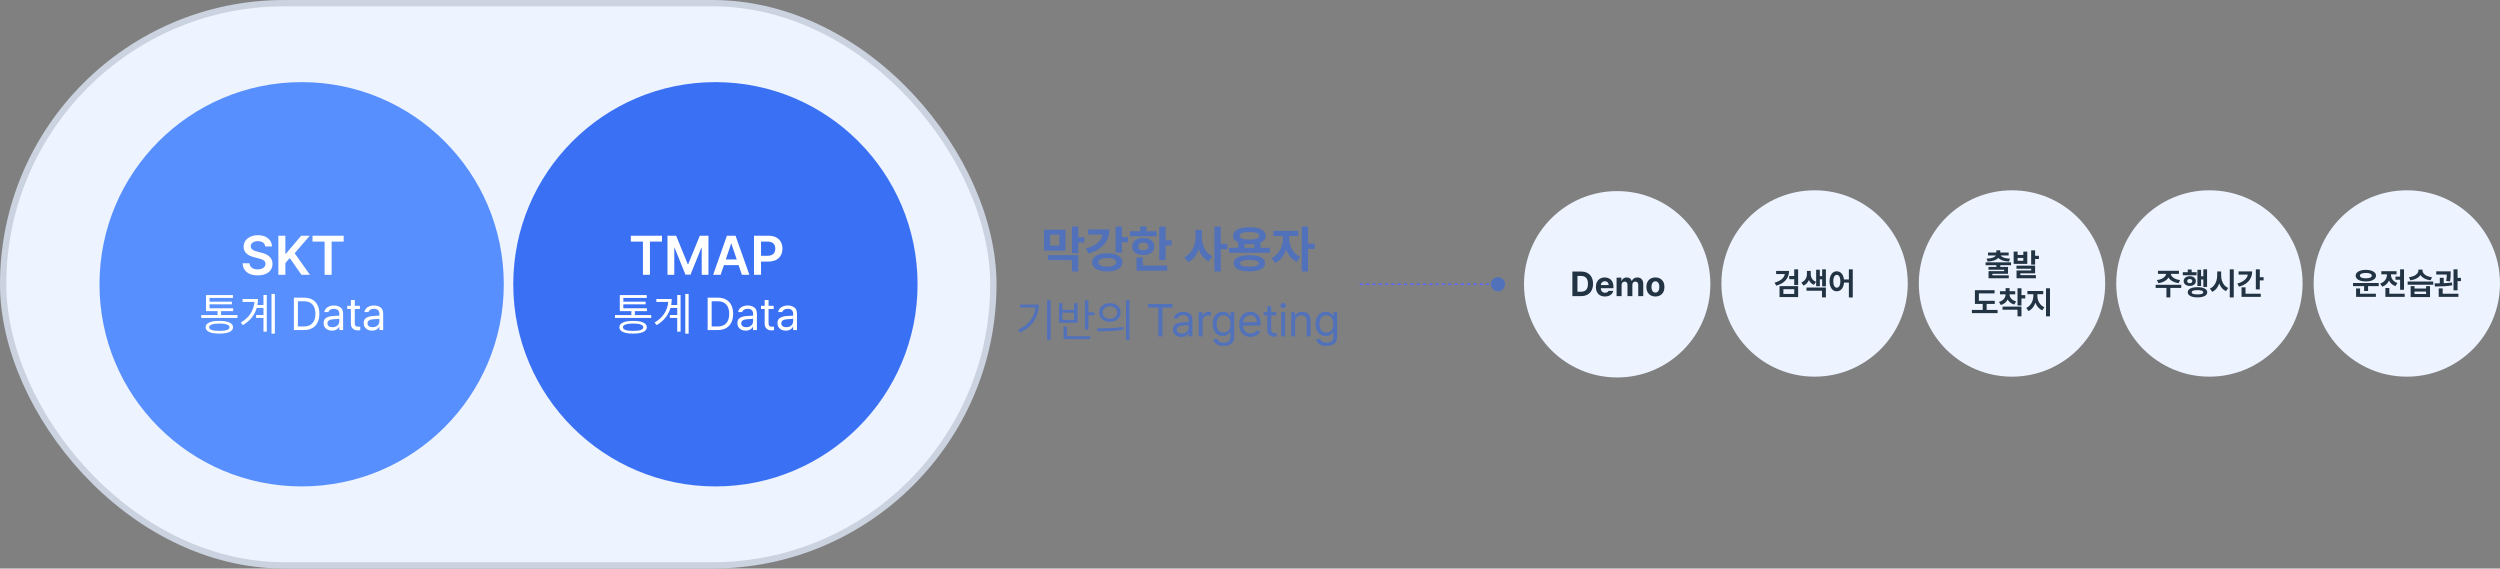 <?xml version="1.0" encoding="UTF-8"?>
<svg xmlns="http://www.w3.org/2000/svg" width="1583" height="360" viewBox="0 0 1583 360" fill="none">
  <rect x="0" y="0" width="1583" height="360" fill="#808080" stroke="none"/>
  <rect x="2" y="2" width="627" height="356" rx="178" fill="#EDF3FF"></rect>
  <rect x="2" y="2" width="627" height="356" rx="178" stroke="#CBD3E0" stroke-width="4"></rect>
  <circle cx="191" cy="180" r="128" fill="#578FFE"></circle>
  <path d="M167.949 156.056C167.744 153.937 165.932 152.706 163.266 152.706C160.463 152.706 158.754 154.073 158.754 155.919C158.754 158.004 160.942 158.858 162.993 159.337L165.317 159.952C169.008 160.807 172.563 162.755 172.563 167.062C172.563 171.402 169.145 174.376 163.198 174.376C157.421 174.376 153.798 171.607 153.593 166.72H157.968C158.173 169.317 160.361 170.582 163.164 170.582C166.103 170.582 168.12 169.146 168.12 167.027C168.12 165.079 166.308 164.259 163.642 163.575L160.839 162.857C156.772 161.798 154.243 159.747 154.243 156.192C154.243 151.817 158.139 148.912 163.334 148.912C168.598 148.912 172.153 151.886 172.221 156.056H167.949ZM176.254 174V149.254H180.698V160.636H181.04L190.712 149.254H196.147L186.577 160.362L196.25 174H190.883L183.466 163.37L180.698 166.617V174H176.254ZM197.89 152.979V149.254H217.612V152.979H209.99V174H205.546V152.979H197.89ZM150.369 201.297H127.401V199.484H137.766V196.992H130.459V186.854H147.508V188.666H132.697V191.017H146.829V192.716H132.697V195.208H147.65V196.992H139.975V199.484H150.369V201.297ZM138.899 203.194C141.665 203.175 143.798 203.515 145.299 204.214C146.8 204.903 147.556 205.904 147.565 207.216C147.556 208.528 146.8 209.524 145.299 210.204C143.808 210.893 141.674 211.237 138.899 211.237C136.095 211.237 133.943 210.893 132.442 210.204C130.95 209.524 130.205 208.528 130.205 207.216C130.205 205.904 130.955 204.903 132.456 204.214C133.957 203.515 136.105 203.175 138.899 203.194ZM138.899 204.865C136.822 204.865 135.222 205.068 134.099 205.474C132.975 205.88 132.423 206.461 132.442 207.216C132.432 207.98 132.98 208.561 134.084 208.958C135.198 209.345 136.803 209.529 138.899 209.51C140.966 209.529 142.552 209.345 143.657 208.958C144.771 208.561 145.328 207.98 145.328 207.216C145.328 206.461 144.766 205.88 143.643 205.474C142.529 205.068 140.947 204.865 138.899 204.865ZM174.044 211.294H171.92V186.117H174.044V211.294ZM168.947 210.02H166.823V201.297H162.15V199.456H166.823V194.981H162.561C161.938 197.181 160.904 199.196 159.459 201.028C158.015 202.859 156.137 204.469 153.824 205.856L152.464 204.242C155.155 202.656 157.213 200.759 158.638 198.55C160.073 196.331 160.904 193.877 161.13 191.187H153.597V189.346H163.339C163.339 190.639 163.226 191.904 163 193.141H166.823V186.797H168.947V210.02ZM186.081 209V188.496H192.708C194.681 188.496 196.38 188.907 197.805 189.728C199.24 190.54 200.335 191.715 201.09 193.254C201.846 194.783 202.223 196.605 202.223 198.72C202.223 200.853 201.841 202.689 201.076 204.228C200.312 205.767 199.198 206.947 197.734 207.768C196.271 208.589 194.511 209 192.453 209H186.081ZM192.283 206.734C194.756 206.734 196.616 206.036 197.862 204.639C199.108 203.242 199.731 201.269 199.731 198.72C199.731 196.199 199.122 194.245 197.904 192.857C196.687 191.46 194.898 190.762 192.538 190.762H188.629V206.734H192.283ZM204.914 204.639C204.914 203.043 205.456 201.92 206.542 201.269C207.637 200.617 209.02 200.23 210.691 200.107C211.333 200.06 212.05 200.018 212.843 199.98C213.646 199.933 214.316 199.9 214.854 199.881V198.635C214.854 197.644 214.557 196.884 213.962 196.355C213.377 195.817 212.513 195.548 211.371 195.548C210.436 195.548 209.671 195.741 209.077 196.128C208.482 196.506 208.095 197.002 207.916 197.615H205.367C205.471 196.794 205.792 196.067 206.33 195.435C206.868 194.802 207.58 194.311 208.468 193.962C209.365 193.603 210.37 193.424 211.484 193.424C212.957 193.424 214.288 193.801 215.477 194.557C216.667 195.302 217.261 196.737 217.261 198.861V209H214.854V206.904H214.741C214.552 207.301 214.259 207.688 213.863 208.065C213.476 208.434 212.966 208.745 212.333 209C211.71 209.245 210.984 209.368 210.153 209.368C209.171 209.368 208.284 209.179 207.491 208.802C206.698 208.424 206.07 207.881 205.607 207.173C205.145 206.456 204.914 205.611 204.914 204.639ZM207.349 204.752C207.349 205.535 207.642 206.14 208.227 206.564C208.822 206.98 209.605 207.188 210.578 207.188C211.456 207.188 212.215 207.013 212.857 206.664C213.509 206.314 214.004 205.852 214.344 205.276C214.684 204.7 214.854 204.082 214.854 203.421V201.877L210.974 202.146C209.822 202.222 208.93 202.472 208.298 202.897C207.665 203.322 207.349 203.94 207.349 204.752ZM227.881 195.661H224.653V204.582C224.653 205.488 224.832 206.097 225.191 206.409C225.55 206.72 226.041 206.876 226.664 206.876C227.136 206.876 227.617 206.857 228.108 206.819V209.085C227.617 209.16 227.051 209.198 226.409 209.198C225.691 209.198 225.012 209.052 224.37 208.759C223.728 208.457 223.204 208.004 222.798 207.4C222.392 206.796 222.189 206.064 222.189 205.205V195.661H219.867V193.622H222.189V189.94H224.653V193.622H227.881V195.661ZM230.289 204.639C230.289 203.043 230.831 201.92 231.917 201.269C233.012 200.617 234.395 200.23 236.066 200.107C236.708 200.06 237.425 200.018 238.218 199.98C239.021 199.933 239.691 199.9 240.229 199.881V198.635C240.229 197.644 239.932 196.884 239.337 196.355C238.752 195.817 237.888 195.548 236.746 195.548C235.811 195.548 235.046 195.741 234.452 196.128C233.857 196.506 233.47 197.002 233.291 197.615H230.742C230.846 196.794 231.167 196.067 231.705 195.435C232.243 194.802 232.955 194.311 233.843 193.962C234.74 193.603 235.745 193.424 236.859 193.424C238.332 193.424 239.663 193.801 240.852 194.557C242.042 195.302 242.636 196.737 242.636 198.861V209H240.229V206.904H240.116C239.927 207.301 239.634 207.688 239.238 208.065C238.851 208.434 238.341 208.745 237.708 209C237.085 209.245 236.359 209.368 235.528 209.368C234.546 209.368 233.659 209.179 232.866 208.802C232.073 208.424 231.445 207.881 230.982 207.173C230.52 206.456 230.289 205.611 230.289 204.639ZM232.724 204.752C232.724 205.535 233.017 206.14 233.602 206.564C234.197 206.98 234.98 207.188 235.953 207.188C236.831 207.188 237.59 207.013 238.232 206.664C238.884 206.314 239.379 205.852 239.719 205.276C240.059 204.7 240.229 204.082 240.229 203.421V201.877L236.349 202.146C235.197 202.222 234.305 202.472 233.673 202.897C233.04 203.322 232.724 203.94 232.724 204.752Z" fill="white"></path>
  <circle cx="453" cy="180" r="128" fill="#3A70F4"></circle>
  <path d="M399.443 152.979V149.254H419.165V152.979H411.543V174H407.1V152.979H399.443ZM422.651 149.254H428.12L435.469 167.232H435.776L443.125 149.254H448.594V174H444.321V156.979H444.082L437.212 173.932H434.033L427.163 156.91H426.958V174H422.651V149.254ZM456.318 174H451.567L460.283 149.254H465.752L474.502 174H469.751L467.7 167.882H458.369L456.318 174ZM459.565 164.293H466.504L463.12 154.312H462.915L459.565 164.293ZM477.441 174V149.254H486.738C492.412 149.254 495.454 152.706 495.454 157.457C495.454 162.208 492.378 165.626 486.67 165.626H481.885V174H477.441ZM481.885 161.969H486.055C489.404 161.969 490.908 160.089 490.908 157.457C490.908 154.791 489.404 152.979 486.055 152.979H481.885V161.969ZM412.369 201.297H389.401V199.484H399.766V196.992H392.459V186.854H409.508V188.666H394.697V191.017H408.829V192.716H394.697V195.208H409.65V196.992H401.975V199.484H412.369V201.297ZM400.899 203.194C403.665 203.175 405.798 203.515 407.299 204.214C408.8 204.903 409.556 205.904 409.565 207.216C409.556 208.528 408.8 209.524 407.299 210.204C405.808 210.893 403.674 211.237 400.899 211.237C398.095 211.237 395.943 210.893 394.442 210.204C392.95 209.524 392.205 208.528 392.205 207.216C392.205 205.904 392.955 204.903 394.456 204.214C395.957 203.515 398.105 203.175 400.899 203.194ZM400.899 204.865C398.822 204.865 397.222 205.068 396.099 205.474C394.975 205.88 394.423 206.461 394.442 207.216C394.432 207.98 394.98 208.561 396.084 208.958C397.198 209.345 398.803 209.529 400.899 209.51C402.966 209.529 404.552 209.345 405.657 208.958C406.771 208.561 407.328 207.98 407.328 207.216C407.328 206.461 406.766 205.88 405.643 205.474C404.529 205.068 402.947 204.865 400.899 204.865ZM436.044 211.294H433.92V186.117H436.044V211.294ZM430.947 210.02H428.823V201.297H424.15V199.456H428.823V194.981H424.561C423.938 197.181 422.904 199.196 421.459 201.028C420.015 202.859 418.137 204.469 415.824 205.856L414.464 204.242C417.155 202.656 419.213 200.759 420.638 198.55C422.073 196.331 422.904 193.877 423.13 191.187H415.597V189.346H425.339C425.339 190.639 425.226 191.904 425 193.141H428.823V186.797H430.947V210.02ZM448.081 209V188.496H454.708C456.681 188.496 458.38 188.907 459.805 189.728C461.24 190.54 462.335 191.715 463.09 193.254C463.846 194.783 464.223 196.605 464.223 198.72C464.223 200.853 463.841 202.689 463.076 204.228C462.312 205.767 461.198 206.947 459.734 207.768C458.271 208.589 456.511 209 454.453 209H448.081ZM454.283 206.734C456.756 206.734 458.616 206.036 459.862 204.639C461.108 203.242 461.731 201.269 461.731 198.72C461.731 196.199 461.122 194.245 459.904 192.857C458.687 191.46 456.898 190.762 454.538 190.762H450.629V206.734H454.283ZM466.914 204.639C466.914 203.043 467.456 201.92 468.542 201.269C469.637 200.617 471.02 200.23 472.691 200.107C473.333 200.06 474.05 200.018 474.843 199.98C475.646 199.933 476.316 199.9 476.854 199.881V198.635C476.854 197.644 476.557 196.884 475.962 196.355C475.377 195.817 474.513 195.548 473.371 195.548C472.436 195.548 471.671 195.741 471.077 196.128C470.482 196.506 470.095 197.002 469.916 197.615H467.367C467.471 196.794 467.792 196.067 468.33 195.435C468.868 194.802 469.58 194.311 470.468 193.962C471.365 193.603 472.37 193.424 473.484 193.424C474.957 193.424 476.288 193.801 477.477 194.557C478.667 195.302 479.261 196.737 479.261 198.861V209H476.854V206.904H476.741C476.552 207.301 476.259 207.688 475.863 208.065C475.476 208.434 474.966 208.745 474.333 209C473.71 209.245 472.984 209.368 472.153 209.368C471.171 209.368 470.284 209.179 469.491 208.802C468.698 208.424 468.07 207.881 467.607 207.173C467.145 206.456 466.914 205.611 466.914 204.639ZM469.349 204.752C469.349 205.535 469.642 206.14 470.227 206.564C470.822 206.98 471.605 207.188 472.578 207.188C473.456 207.188 474.215 207.013 474.857 206.664C475.509 206.314 476.004 205.852 476.344 205.276C476.684 204.7 476.854 204.082 476.854 203.421V201.877L472.974 202.146C471.822 202.222 470.93 202.472 470.298 202.897C469.665 203.322 469.349 203.94 469.349 204.752ZM489.881 195.661H486.653V204.582C486.653 205.488 486.832 206.097 487.191 206.409C487.55 206.72 488.041 206.876 488.664 206.876C489.136 206.876 489.617 206.857 490.108 206.819V209.085C489.617 209.16 489.051 209.198 488.409 209.198C487.691 209.198 487.012 209.052 486.37 208.759C485.728 208.457 485.204 208.004 484.798 207.4C484.392 206.796 484.189 206.064 484.189 205.205V195.661H481.867V193.622H484.189V189.94H486.653V193.622H489.881V195.661ZM492.289 204.639C492.289 203.043 492.831 201.92 493.917 201.269C495.012 200.617 496.395 200.23 498.066 200.107C498.708 200.06 499.425 200.018 500.218 199.98C501.021 199.933 501.691 199.9 502.229 199.881V198.635C502.229 197.644 501.932 196.884 501.337 196.355C500.752 195.817 499.888 195.548 498.746 195.548C497.811 195.548 497.046 195.741 496.452 196.128C495.857 196.506 495.47 197.002 495.291 197.615H492.742C492.846 196.794 493.167 196.067 493.705 195.435C494.243 194.802 494.955 194.311 495.843 193.962C496.74 193.603 497.745 193.424 498.859 193.424C500.332 193.424 501.663 193.801 502.852 194.557C504.042 195.302 504.636 196.737 504.636 198.861V209H502.229V206.904H502.116C501.927 207.301 501.634 207.688 501.238 208.065C500.851 208.434 500.341 208.745 499.708 209C499.085 209.245 498.359 209.368 497.528 209.368C496.546 209.368 495.659 209.179 494.866 208.802C494.073 208.424 493.445 207.881 492.982 207.173C492.52 206.456 492.289 205.611 492.289 204.639ZM494.724 204.752C494.724 205.535 495.017 206.14 495.602 206.564C496.197 206.98 496.98 207.188 497.953 207.188C498.831 207.188 499.59 207.013 500.232 206.664C500.884 206.314 501.379 205.852 501.719 205.276C502.059 204.7 502.229 204.082 502.229 203.421V201.877L498.349 202.146C497.197 202.222 496.305 202.472 495.673 202.897C495.04 203.322 494.724 203.94 494.724 204.752Z" fill="white"></path>
  <path d="M674.688 158.688H661.031V145.469H674.688V158.688ZM664.969 155.562H670.75V148.594H664.969V155.562ZM682.75 150.25H686.594V153.5H682.75V160.312H678.75V143.438H682.75V150.25ZM682.75 171.906H678.75V164.719H663.594V161.562H682.75V171.906ZM710.406 150.125H714.25V153.375H710.406V159.938H706.406V143.438H710.406V150.125ZM702.469 145.312C702.479 147.823 701.969 150.083 700.938 152.094C699.917 154.104 698.417 155.823 696.438 157.25C694.469 158.677 692.073 159.781 689.25 160.562L687.656 157.344C690.75 156.521 693.188 155.344 694.969 153.812C696.76 152.271 697.812 150.5 698.125 148.5H689V145.312H702.469ZM701.125 160.281C703.042 160.281 704.724 160.521 706.172 161C707.62 161.469 708.74 162.141 709.531 163.016C710.323 163.891 710.719 164.917 710.719 166.094C710.719 167.281 710.323 168.312 709.531 169.188C708.74 170.062 707.62 170.734 706.172 171.203C704.724 171.672 703.042 171.906 701.125 171.906C699.208 171.906 697.521 171.672 696.062 171.203C694.604 170.734 693.474 170.057 692.672 169.172C691.88 168.297 691.49 167.271 691.5 166.094C691.49 164.917 691.88 163.891 692.672 163.016C693.474 162.141 694.604 161.469 696.062 161C697.521 160.521 699.208 160.281 701.125 160.281ZM701.125 163.375C699.312 163.375 697.906 163.615 696.906 164.094C695.917 164.562 695.427 165.229 695.438 166.094C695.427 166.948 695.922 167.615 696.922 168.094C697.922 168.573 699.323 168.802 701.125 168.781C702.896 168.802 704.281 168.573 705.281 168.094C706.281 167.615 706.781 166.948 706.781 166.094C706.781 165.229 706.281 164.562 705.281 164.094C704.292 163.615 702.906 163.375 701.125 163.375ZM738.062 152.188H741.906V155.438H738.062V164.688H734.062V143.469H738.062V152.188ZM732.375 149.594H715.5V146.438H721.969V143.406H725.938V146.438H732.375V149.594ZM723.938 150.594C725.302 150.594 726.51 150.823 727.562 151.281C728.625 151.74 729.453 152.385 730.047 153.219C730.641 154.052 730.938 155.01 730.938 156.094C730.938 157.177 730.641 158.13 730.047 158.953C729.464 159.766 728.641 160.401 727.578 160.859C726.516 161.307 725.302 161.531 723.938 161.531C722.562 161.531 721.339 161.307 720.266 160.859C719.203 160.401 718.37 159.766 717.766 158.953C717.172 158.13 716.875 157.177 716.875 156.094C716.875 155.01 717.172 154.052 717.766 153.219C718.37 152.385 719.203 151.74 720.266 151.281C721.339 150.823 722.562 150.594 723.938 150.594ZM723.938 153.625C722.969 153.646 722.198 153.87 721.625 154.297C721.052 154.724 720.771 155.323 720.781 156.094C720.771 156.865 721.047 157.458 721.609 157.875C722.182 158.292 722.958 158.5 723.938 158.5C724.917 158.5 725.698 158.292 726.281 157.875C726.865 157.448 727.156 156.854 727.156 156.094C727.156 155.323 726.865 154.724 726.281 154.297C725.698 153.87 724.917 153.646 723.938 153.625ZM739.094 171.375H719.625V163.062H723.594V168.188H739.094V171.375ZM761 149.875C760.99 151.615 761.234 153.302 761.734 154.938C762.234 156.562 762.99 158.021 764 159.312C765.01 160.604 766.25 161.604 767.719 162.312L765.312 165.5C763.833 164.771 762.568 163.745 761.516 162.422C760.474 161.099 759.646 159.547 759.031 157.766C758.396 159.661 757.516 161.323 756.391 162.75C755.276 164.167 753.938 165.26 752.375 166.031L749.906 162.812C751.458 162.104 752.766 161.078 753.828 159.734C754.891 158.38 755.682 156.854 756.203 155.156C756.734 153.448 757 151.688 757 149.875V145.625H761V149.875ZM772.969 154.406H777.156V157.781H772.969V171.875H768.969V143.438H772.969V154.406ZM804.125 160.094H778.188V156.906H784.031V153.5C782.979 153.031 782.172 152.448 781.609 151.75C781.057 151.052 780.781 150.25 780.781 149.344C780.781 148.208 781.203 147.229 782.047 146.406C782.891 145.573 784.094 144.938 785.656 144.5C787.219 144.062 789.052 143.844 791.156 143.844C793.24 143.844 795.057 144.062 796.609 144.5C798.161 144.938 799.359 145.573 800.203 146.406C801.057 147.229 801.49 148.208 801.5 149.344C801.49 150.25 801.198 151.062 800.625 151.781C800.052 152.49 799.229 153.073 798.156 153.531V156.906H804.125V160.094ZM791.125 161.594C793.177 161.594 794.943 161.792 796.422 162.188C797.901 162.583 799.036 163.161 799.828 163.922C800.62 164.682 801.021 165.604 801.031 166.688C801.021 167.792 800.62 168.729 799.828 169.5C799.036 170.271 797.901 170.854 796.422 171.25C794.943 171.646 793.177 171.844 791.125 171.844C789.042 171.844 787.255 171.646 785.766 171.25C784.276 170.854 783.135 170.271 782.344 169.5C781.552 168.729 781.156 167.792 781.156 166.688C781.156 165.604 781.552 164.682 782.344 163.922C783.135 163.161 784.276 162.583 785.766 162.188C787.255 161.792 789.042 161.594 791.125 161.594ZM791.125 164.594C787.156 164.594 785.188 165.292 785.219 166.688C785.188 168.146 787.156 168.875 791.125 168.875C795.031 168.875 797 168.146 797.031 166.688C797 165.292 795.031 164.594 791.125 164.594ZM791.156 146.906C789.135 146.906 787.589 147.115 786.516 147.531C785.453 147.948 784.927 148.552 784.938 149.344C784.927 150.115 785.453 150.698 786.516 151.094C787.578 151.49 789.125 151.688 791.156 151.688C793.167 151.688 794.703 151.49 795.766 151.094C796.839 150.698 797.375 150.115 797.375 149.344C797.375 148.552 796.839 147.948 795.766 147.531C794.693 147.115 793.156 146.906 791.156 146.906ZM794.188 156.906V154.531C793.292 154.635 792.281 154.688 791.156 154.688C789.969 154.688 788.938 154.63 788.062 154.516V156.906H794.188ZM816.344 151.188C816.333 152.677 816.589 154.172 817.109 155.672C817.641 157.172 818.432 158.547 819.484 159.797C820.536 161.036 821.812 162 823.312 162.688L821.094 165.812C819.552 165.104 818.214 164.078 817.078 162.734C815.943 161.38 815.047 159.818 814.391 158.047C813.734 159.995 812.818 161.708 811.641 163.188C810.474 164.667 809.094 165.781 807.5 166.531L805.188 163.375C806.708 162.667 808.005 161.661 809.078 160.359C810.151 159.047 810.958 157.594 811.5 156C812.052 154.406 812.333 152.802 812.344 151.188V149.438H806.312V146.188H822.062V149.438H816.344V151.188ZM828.281 154.281H832.469V157.625H828.281V171.875H824.281V143.438H828.281V154.281Z" fill="#5171BA"></path>
  <path d="M665.245 215.294H663.007V190.117H665.245V215.294ZM657.796 192.864C657.778 196.669 656.815 200.086 654.908 203.116C653.001 206.137 650.018 208.62 645.958 210.564L644.741 208.752C648.101 207.157 650.674 205.174 652.458 202.805C654.252 200.435 655.276 197.726 655.531 194.677H645.902V192.864H657.796ZM689.175 197.764H692.97V199.633H689.175V208.639H686.966V190.146H689.175V197.764ZM690.336 214.756H673.429V206.826H675.61V212.887H690.336V214.756ZM672.75 196.206H680.084V191.958H682.293V204.391H670.569V191.958H672.75V196.206ZM680.084 202.578V197.962H672.75V202.578H680.084ZM702.797 191.958C704.11 191.958 705.275 192.208 706.295 192.708C707.324 193.209 708.126 193.907 708.702 194.804C709.278 195.701 709.566 196.725 709.566 197.877C709.566 199.029 709.278 200.053 708.702 200.95C708.126 201.847 707.324 202.545 706.295 203.045C705.275 203.546 704.11 203.796 702.797 203.796C701.485 203.796 700.31 203.546 699.271 203.045C698.243 202.545 697.435 201.847 696.85 200.95C696.274 200.053 695.991 199.029 696 197.877C695.991 196.725 696.274 195.701 696.85 194.804C697.435 193.907 698.243 193.209 699.271 192.708C700.31 192.208 701.485 191.958 702.797 191.958ZM702.797 193.912C701.91 193.912 701.112 194.082 700.404 194.422C699.706 194.752 699.158 195.22 698.762 195.824C698.365 196.418 698.172 197.103 698.181 197.877C698.172 198.651 698.365 199.34 698.762 199.944C699.158 200.539 699.706 201.006 700.404 201.346C701.112 201.677 701.91 201.842 702.797 201.842C703.675 201.842 704.464 201.677 705.162 201.346C705.861 201.006 706.403 200.539 706.791 199.944C707.187 199.34 707.385 198.651 707.385 197.877C707.385 197.103 707.187 196.418 706.791 195.824C706.403 195.22 705.861 194.752 705.162 194.422C704.464 194.082 703.675 193.912 702.797 193.912ZM715.202 215.351H712.993V190.117H715.202V215.351ZM694.698 207.902C697.964 207.902 700.933 207.85 703.604 207.747C706.285 207.643 708.858 207.411 711.322 207.053L711.492 208.695C708.962 209.167 706.38 209.469 703.746 209.602C701.122 209.734 698.209 209.8 695.009 209.8L694.698 207.902ZM727.011 192.496H742.474V194.762H736.045V213H733.468V194.762H727.011V192.496ZM742.729 208.639C742.729 207.043 743.272 205.92 744.357 205.269C745.452 204.617 746.835 204.23 748.506 204.107C749.148 204.06 749.866 204.018 750.659 203.98C751.461 203.933 752.131 203.9 752.669 203.881V202.635C752.669 201.644 752.372 200.884 751.777 200.355C751.192 199.817 750.328 199.548 749.186 199.548C748.251 199.548 747.487 199.741 746.892 200.128C746.297 200.506 745.91 201.002 745.731 201.615H743.182C743.286 200.794 743.607 200.067 744.145 199.435C744.683 198.802 745.396 198.311 746.283 197.962C747.18 197.603 748.185 197.424 749.299 197.424C750.772 197.424 752.103 197.801 753.292 198.557C754.482 199.302 755.077 200.737 755.077 202.861V213H752.669V210.904H752.556C752.367 211.301 752.075 211.688 751.678 212.065C751.291 212.434 750.781 212.745 750.149 213C749.526 213.245 748.799 213.368 747.968 213.368C746.986 213.368 746.099 213.179 745.306 212.802C744.513 212.424 743.885 211.881 743.423 211.173C742.96 210.456 742.729 209.611 742.729 208.639ZM745.165 208.752C745.165 209.535 745.457 210.14 746.042 210.564C746.637 210.98 747.421 211.188 748.393 211.188C749.271 211.188 750.031 211.013 750.673 210.664C751.324 210.314 751.82 209.852 752.16 209.276C752.5 208.7 752.669 208.082 752.669 207.421V205.877L748.79 206.146C747.638 206.222 746.746 206.472 746.113 206.897C745.481 207.322 745.165 207.94 745.165 208.752ZM758.985 197.622H761.335V199.973H761.505C761.789 199.189 762.294 198.561 763.021 198.089C763.747 197.608 764.564 197.367 765.47 197.367C765.942 197.367 766.367 197.386 766.745 197.424V199.888C766.641 199.85 766.438 199.812 766.136 199.774C765.843 199.737 765.555 199.718 765.272 199.718C764.545 199.718 763.889 199.874 763.304 200.185C762.718 200.497 762.256 200.926 761.916 201.474C761.586 202.021 761.42 202.635 761.42 203.314V213H758.985V197.622ZM774.844 219.089C773.608 219.089 772.513 218.914 771.559 218.565C770.615 218.216 769.865 217.706 769.308 217.036C768.751 216.365 768.425 215.558 768.331 214.614H770.879C771.049 215.388 771.474 215.974 772.154 216.37C772.843 216.767 773.74 216.965 774.844 216.965C776.204 216.965 777.251 216.663 777.988 216.059C778.724 215.454 779.092 214.529 779.092 213.283V210.168H778.894C778.62 210.631 778.332 211.036 778.03 211.386C777.728 211.735 777.275 212.056 776.671 212.349C776.076 212.632 775.326 212.773 774.419 212.773C773.164 212.773 772.041 212.467 771.049 211.853C770.058 211.239 769.279 210.357 768.713 209.205C768.156 208.044 767.877 206.675 767.877 205.099C767.877 203.55 768.156 202.196 768.713 201.035C769.27 199.874 770.044 198.981 771.035 198.358C772.026 197.735 773.164 197.424 774.448 197.424C775.345 197.424 776.09 197.57 776.685 197.863C777.289 198.155 777.719 198.458 777.974 198.769C778.238 199.071 778.564 199.501 778.951 200.058H779.149V197.622H781.528V213.425C781.528 214.699 781.235 215.757 780.65 216.597C780.074 217.446 779.286 218.074 778.285 218.48C777.285 218.886 776.138 219.089 774.844 219.089ZM774.759 210.593C776.156 210.593 777.237 210.121 778.002 209.177C778.767 208.223 779.149 206.892 779.149 205.184C779.149 204.079 778.979 203.107 778.639 202.267C778.299 201.426 777.799 200.775 777.138 200.312C776.487 199.84 775.694 199.604 774.759 199.604C773.806 199.604 772.999 199.85 772.338 200.341C771.677 200.832 771.177 201.502 770.837 202.352C770.507 203.192 770.341 204.136 770.341 205.184C770.341 206.26 770.507 207.204 770.837 208.016C771.177 208.827 771.677 209.46 772.338 209.913C772.999 210.366 773.806 210.593 774.759 210.593ZM791.865 213.312C790.402 213.312 789.127 212.986 788.042 212.334C786.956 211.683 786.12 210.763 785.535 209.573C784.959 208.384 784.671 207.006 784.671 205.438C784.671 203.871 784.959 202.484 785.535 201.275C786.12 200.058 786.937 199.114 787.985 198.443C789.042 197.764 790.26 197.424 791.638 197.424C792.799 197.424 793.88 197.683 794.881 198.203C795.882 198.712 796.693 199.543 797.316 200.695C797.949 201.837 798.265 203.305 798.265 205.099V206.118H787.107C787.145 207.185 787.367 208.096 787.772 208.851C788.178 209.606 788.731 210.182 789.429 210.579C790.137 210.966 790.949 211.159 791.865 211.159C792.733 211.159 793.465 210.999 794.06 210.678C794.664 210.347 795.122 209.923 795.433 209.403H798.039C797.793 210.177 797.382 210.862 796.807 211.457C796.24 212.042 795.532 212.5 794.683 212.83C793.842 213.151 792.903 213.312 791.865 213.312ZM795.801 204.051C795.801 203.192 795.627 202.427 795.277 201.757C794.938 201.077 794.451 200.544 793.819 200.157C793.186 199.77 792.459 199.576 791.638 199.576C790.779 199.576 790.014 199.779 789.344 200.185C788.683 200.591 788.16 201.139 787.772 201.828C787.395 202.507 787.178 203.248 787.121 204.051H795.801ZM808.149 199.661H804.92V208.582C804.92 209.488 805.1 210.097 805.458 210.409C805.817 210.72 806.308 210.876 806.931 210.876C807.403 210.876 807.885 210.857 808.375 210.819V213.085C807.885 213.16 807.318 213.198 806.676 213.198C805.959 213.198 805.279 213.052 804.637 212.759C803.995 212.457 803.471 212.004 803.065 211.4C802.66 210.796 802.457 210.064 802.457 209.205V199.661H800.134V197.622H802.457V193.94H804.92V197.622H808.149V199.661ZM811.292 197.622H813.728V213H811.292V197.622ZM812.51 195.073C812.038 195.073 811.637 194.917 811.307 194.606C810.976 194.294 810.811 193.912 810.811 193.459C810.811 193.006 810.976 192.624 811.307 192.312C811.637 192 812.038 191.845 812.51 191.845C812.982 191.845 813.388 192 813.728 192.312C814.068 192.624 814.238 193.006 814.238 193.459C814.238 193.912 814.068 194.294 813.728 194.606C813.388 194.917 812.982 195.073 812.51 195.073ZM820.043 213H817.608V197.622H819.958V200.029H820.157C820.544 199.208 821.105 198.571 821.842 198.118C822.588 197.655 823.527 197.424 824.66 197.424C825.717 197.424 826.633 197.641 827.407 198.075C828.181 198.5 828.78 199.147 829.205 200.015C829.63 200.884 829.842 201.955 829.842 203.229V213H827.407V203.399C827.407 202.21 827.1 201.28 826.486 200.61C825.873 199.94 825.018 199.604 823.923 199.604C823.168 199.604 822.498 199.77 821.913 200.1C821.327 200.421 820.869 200.898 820.539 201.53C820.209 202.153 820.043 202.899 820.043 203.768V213ZM839.981 219.089C838.744 219.089 837.649 218.914 836.696 218.565C835.752 218.216 835.001 217.706 834.444 217.036C833.887 216.365 833.562 215.558 833.467 214.614H836.016C836.186 215.388 836.611 215.974 837.291 216.37C837.98 216.767 838.876 216.965 839.981 216.965C841.34 216.965 842.388 216.663 843.125 216.059C843.861 215.454 844.229 214.529 844.229 213.283V210.168H844.031C843.757 210.631 843.469 211.036 843.167 211.386C842.865 211.735 842.412 212.056 841.808 212.349C841.213 212.632 840.462 212.773 839.556 212.773C838.301 212.773 837.177 212.467 836.186 211.853C835.195 211.239 834.416 210.357 833.85 209.205C833.293 208.044 833.014 206.675 833.014 205.099C833.014 203.55 833.293 202.196 833.85 201.035C834.407 199.874 835.181 198.981 836.172 198.358C837.163 197.735 838.301 197.424 839.584 197.424C840.481 197.424 841.227 197.57 841.822 197.863C842.426 198.155 842.855 198.458 843.11 198.769C843.375 199.071 843.7 199.501 844.087 200.058H844.286V197.622H846.665V213.425C846.665 214.699 846.372 215.757 845.787 216.597C845.211 217.446 844.423 218.074 843.422 218.48C842.421 218.886 841.274 219.089 839.981 219.089ZM839.896 210.593C841.293 210.593 842.374 210.121 843.139 209.177C843.903 208.223 844.286 206.892 844.286 205.184C844.286 204.079 844.116 203.107 843.776 202.267C843.436 201.426 842.936 200.775 842.275 200.312C841.624 199.84 840.831 199.604 839.896 199.604C838.943 199.604 838.135 199.85 837.475 200.341C836.814 200.832 836.313 201.502 835.974 202.352C835.643 203.192 835.478 204.136 835.478 205.184C835.478 206.26 835.643 207.204 835.974 208.016C836.313 208.827 836.814 209.46 837.475 209.913C838.135 210.366 838.943 210.593 839.896 210.593Z" fill="#5171BA"></path>
  <line x1="861" y1="180" x2="949" y2="180" stroke="#5B69FF" stroke-dasharray="2 2"></line>
  <circle cx="948.5" cy="180" r="4.5" transform="rotate(-90 948.5 180)" fill="#5171BA"></circle>
  <circle cx="1024" cy="180" r="59" fill="#EDF3FF"></circle>
  <path d="M995.625 187.5V171.945H1001.17C1002.72 171.945 1004.06 172.257 1005.2 172.88C1006.33 173.496 1007.19 174.387 1007.8 175.555C1008.4 176.722 1008.71 178.104 1008.71 179.701C1008.71 181.312 1008.4 182.705 1007.8 183.88C1007.19 185.047 1006.31 185.942 1005.17 186.565C1004.04 187.188 1002.68 187.5 1001.1 187.5H995.625ZM1000.97 184.729C1002.48 184.729 1003.61 184.32 1004.36 183.504C1005.11 182.688 1005.49 181.42 1005.49 179.701C1005.49 177.997 1005.11 176.74 1004.36 175.931C1003.61 175.121 1002.49 174.717 1001 174.717H998.848V184.729H1000.97ZM1016.27 187.736C1015.09 187.736 1014.07 187.493 1013.2 187.006C1012.34 186.519 1011.68 185.824 1011.21 184.922C1010.75 184.012 1010.51 182.945 1010.51 181.721C1010.51 180.525 1010.74 179.472 1011.2 178.562C1011.67 177.646 1012.33 176.937 1013.18 176.436C1014.03 175.934 1015.02 175.684 1016.14 175.684C1017.19 175.684 1018.12 175.906 1018.95 176.35C1019.78 176.786 1020.43 177.449 1020.9 178.337C1021.38 179.225 1021.62 180.31 1021.62 181.592V182.494H1013.65C1013.65 183.074 1013.76 183.579 1013.97 184.009C1014.19 184.438 1014.51 184.771 1014.91 185.008C1015.32 185.237 1015.79 185.352 1016.34 185.352C1016.86 185.352 1017.31 185.248 1017.69 185.04C1018.07 184.825 1018.34 184.535 1018.51 184.17H1021.54C1021.38 184.886 1021.08 185.513 1020.61 186.05C1020.15 186.587 1019.54 187.002 1018.8 187.296C1018.06 187.59 1017.22 187.736 1016.27 187.736ZM1018.61 180.496C1018.61 180.031 1018.51 179.615 1018.3 179.25C1018.1 178.878 1017.82 178.588 1017.45 178.38C1017.09 178.172 1016.67 178.068 1016.21 178.068C1015.73 178.068 1015.3 178.176 1014.92 178.391C1014.54 178.605 1014.23 178.899 1014 179.271C1013.78 179.644 1013.66 180.052 1013.65 180.496H1018.61ZM1023.62 175.834H1026.65V177.875H1026.78C1027.03 177.195 1027.44 176.661 1028 176.274C1028.57 175.881 1029.24 175.684 1030.02 175.684C1030.82 175.684 1031.5 175.881 1032.06 176.274C1032.63 176.661 1033.01 177.195 1033.2 177.875H1033.31C1033.56 177.202 1034 176.668 1034.62 176.274C1035.24 175.881 1035.98 175.684 1036.83 175.684C1037.56 175.684 1038.19 175.841 1038.74 176.156C1039.3 176.464 1039.74 176.919 1040.04 177.521C1040.35 178.115 1040.51 178.827 1040.51 179.658V187.5H1037.33V180.281C1037.33 179.637 1037.16 179.146 1036.82 178.81C1036.49 178.473 1036.05 178.305 1035.5 178.305C1034.91 178.305 1034.44 178.494 1034.1 178.874C1033.77 179.246 1033.61 179.744 1033.61 180.367V187.5H1030.52V180.195C1030.52 179.622 1030.35 179.164 1030.02 178.82C1029.69 178.477 1029.26 178.305 1028.71 178.305C1028.35 178.305 1028.03 178.398 1027.73 178.584C1027.45 178.763 1027.22 179.017 1027.05 179.347C1026.88 179.676 1026.8 180.059 1026.8 180.496V187.5H1023.62V175.834ZM1048.2 187.736C1047.04 187.736 1046.03 187.486 1045.17 186.984C1044.31 186.483 1043.65 185.778 1043.18 184.868C1042.72 183.951 1042.48 182.895 1042.48 181.699C1042.48 180.503 1042.71 179.451 1043.17 178.541C1043.64 177.632 1044.3 176.93 1045.16 176.436C1046.02 175.934 1047.04 175.684 1048.2 175.684C1049.36 175.684 1050.37 175.934 1051.24 176.436C1052.1 176.93 1052.77 177.632 1053.24 178.541C1053.7 179.451 1053.93 180.503 1053.93 181.699C1053.93 182.895 1053.7 183.951 1053.24 184.868C1052.77 185.778 1052.1 186.483 1051.24 186.984C1050.37 187.486 1049.36 187.736 1048.2 187.736ZM1048.22 185.266C1048.75 185.266 1049.2 185.115 1049.57 184.814C1049.94 184.507 1050.22 184.084 1050.41 183.547C1050.6 183.01 1050.69 182.394 1050.69 181.699C1050.69 181.005 1050.6 180.389 1050.41 179.852C1050.22 179.307 1049.94 178.881 1049.57 178.573C1049.2 178.265 1048.75 178.111 1048.22 178.111C1047.68 178.111 1047.22 178.265 1046.84 178.573C1046.47 178.881 1046.19 179.307 1046 179.852C1045.8 180.389 1045.71 181.005 1045.71 181.699C1045.71 182.387 1045.8 183.003 1046 183.547C1046.19 184.084 1046.47 184.507 1046.84 184.814C1047.22 185.115 1047.68 185.266 1048.22 185.266Z" fill="#223343"></path>
  <circle cx="1149" cy="179.5" r="59" fill="#EDF3FF"></circle>
  <path d="M1132.82 171.559C1132.82 173.095 1132.5 174.479 1131.87 175.709C1131.24 176.933 1130.32 177.981 1129.1 178.854C1127.89 179.719 1126.41 180.393 1124.67 180.875L1123.7 178.941C1125.59 178.427 1127.08 177.704 1128.18 176.773C1129.28 175.842 1129.94 174.768 1130.15 173.551H1124.65V171.559H1132.82ZM1138.58 180.484H1136.1V176.793H1132.94V174.762H1136.1V170.543H1138.58V180.484ZM1138.58 188.082H1126.8V181.188H1138.58V188.082ZM1129.24 186.129H1136.12V183.141H1129.24V186.129ZM1146.57 173.609C1146.57 174.664 1146.84 175.624 1147.39 176.49C1147.94 177.35 1148.78 178.004 1149.91 178.453L1148.56 180.367C1147.83 180.074 1147.2 179.667 1146.67 179.146C1146.14 178.626 1145.71 178.02 1145.39 177.33C1145.05 178.131 1144.59 178.834 1144.02 179.439C1143.45 180.038 1142.76 180.504 1141.96 180.836L1140.63 178.902C1141.43 178.557 1142.09 178.102 1142.61 177.535C1143.14 176.969 1143.53 176.35 1143.78 175.68C1144.02 175.003 1144.15 174.312 1144.15 173.609V171.559H1146.57V173.609ZM1156.16 181.305H1153.79V176.891H1152.31V181.207H1149.99V170.816H1152.31V174.859H1153.79V170.543H1156.16V181.305ZM1156.16 188.297H1153.68V184.078H1143.87V182.086H1156.16V188.297ZM1163.07 171.773C1163.87 171.773 1164.59 171.985 1165.23 172.408C1165.88 172.825 1166.4 173.424 1166.81 174.205C1167.23 174.98 1167.5 175.895 1167.61 176.949H1170.71V170.523H1173.17V188.336H1170.71V178.941H1167.64C1167.56 180.068 1167.31 181.048 1166.9 181.881C1166.49 182.708 1165.96 183.342 1165.3 183.785C1164.64 184.228 1163.9 184.449 1163.07 184.449C1162.17 184.449 1161.37 184.192 1160.67 183.678C1159.97 183.157 1159.43 182.418 1159.04 181.461C1158.65 180.497 1158.46 179.378 1158.46 178.102C1158.46 176.832 1158.65 175.722 1159.04 174.771C1159.43 173.814 1159.97 173.076 1160.67 172.555C1161.37 172.034 1162.17 171.773 1163.07 171.773ZM1163.07 174.02C1162.63 174.02 1162.24 174.179 1161.9 174.498C1161.56 174.811 1161.3 175.276 1161.11 175.895C1160.93 176.507 1160.84 177.242 1160.85 178.102C1160.84 178.967 1160.93 179.706 1161.11 180.318C1161.3 180.93 1161.56 181.396 1161.89 181.715C1162.23 182.027 1162.62 182.184 1163.07 182.184C1163.52 182.184 1163.91 182.027 1164.24 181.715C1164.58 181.402 1164.84 180.94 1165.03 180.328C1165.21 179.716 1165.3 178.974 1165.3 178.102C1165.3 177.236 1165.21 176.497 1165.03 175.885C1164.84 175.273 1164.58 174.811 1164.24 174.498C1163.91 174.179 1163.52 174.02 1163.07 174.02Z" fill="#223343"></path>
  <circle cx="1274" cy="179.5" r="59" fill="#EDF3FF"></circle>
  <path d="M1273.41 167.918H1266.58V169.031H1271.48V173.367H1261.58V174.344H1271.95V176.18H1259.14V171.688H1269.02V170.809H1259.12V169.031H1264.1V167.918H1257.28V166.102H1273.41V167.918ZM1266.56 159.91H1271.89V161.746H1266.86C1267.13 162.299 1267.75 162.758 1268.73 163.123C1269.71 163.488 1271.06 163.706 1272.77 163.777L1272.05 165.613C1270.41 165.535 1269.03 165.298 1267.89 164.9C1266.75 164.497 1265.9 163.956 1265.33 163.279C1264.76 163.956 1263.91 164.497 1262.76 164.9C1261.62 165.298 1260.23 165.535 1258.59 165.613L1257.91 163.777C1259.61 163.706 1260.94 163.488 1261.91 163.123C1262.89 162.758 1263.51 162.299 1263.79 161.746H1258.8V159.91H1264.1V158.504H1266.56V159.91ZM1277.54 161.434H1281.17V159.324H1283.67V167.078H1275.05V159.324H1277.54V161.434ZM1281.17 165.125V163.309H1277.54V165.125H1281.17ZM1288.63 161.98H1291.03V163.992H1288.63V167.566H1286.13V158.523H1288.63V161.98ZM1288.63 173.055H1279.31V174.207H1289.14V176.18H1276.87V171.277H1286.15V170.164H1276.83V168.23H1288.63V173.055ZM1263.09 192.445H1257.94V196.234H1264.87V198.266H1248.6V196.234H1255.46V192.445H1250.51V183.773H1262.96V185.766H1253.01V190.473H1263.09V192.445ZM1272.43 186.352C1272.43 186.983 1272.58 187.598 1272.88 188.197C1273.18 188.79 1273.65 189.324 1274.27 189.799C1274.9 190.268 1275.68 190.622 1276.61 190.863L1275.46 192.836C1274.47 192.569 1273.62 192.162 1272.91 191.615C1272.2 191.062 1271.64 190.408 1271.23 189.652C1270.82 190.486 1270.26 191.202 1269.54 191.801C1268.82 192.393 1267.96 192.836 1266.94 193.129L1265.75 191.176C1266.67 190.928 1267.45 190.554 1268.08 190.053C1268.71 189.551 1269.18 188.982 1269.49 188.344C1269.79 187.706 1269.95 187.042 1269.95 186.352H1266.37V184.379H1269.95V182.465H1272.47V184.379H1276.02V186.352H1272.43ZM1279.99 186.898H1282.39V188.988H1279.99V193.422H1277.49V182.523H1279.99V186.898ZM1279.99 200.316H1277.49V196.137H1268.01V194.145H1279.99V200.316ZM1290.06 187.367C1290.06 188.35 1290.23 189.317 1290.56 190.268C1290.9 191.212 1291.41 192.061 1292.08 192.816C1292.75 193.572 1293.56 194.151 1294.52 194.555L1293.17 196.508C1292.15 196.078 1291.27 195.447 1290.54 194.613C1289.81 193.78 1289.24 192.807 1288.82 191.693C1288.41 192.904 1287.84 193.969 1287.1 194.887C1286.35 195.798 1285.47 196.488 1284.46 196.957L1283.03 194.984C1283.98 194.561 1284.79 193.946 1285.46 193.139C1286.14 192.331 1286.65 191.426 1286.99 190.424C1287.33 189.415 1287.51 188.396 1287.51 187.367V186.273H1283.74V184.242H1293.78V186.273H1290.06V187.367ZM1298.05 200.297H1295.53V182.523H1298.05V200.297Z" fill="#223343"></path>
  <circle cx="1399" cy="179.5" r="59" fill="#EDF3FF"></circle>
  <path d="M1381.17 182.32H1374.25V188.297H1371.79V182.32H1364.96V180.328H1381.17V182.32ZM1379.72 173.414H1374.54C1374.62 174.013 1374.9 174.586 1375.38 175.133C1375.85 175.673 1376.52 176.142 1377.37 176.539C1378.22 176.93 1379.23 177.197 1380.41 177.34L1379.51 179.293C1377.97 179.085 1376.65 178.668 1375.54 178.043C1374.44 177.418 1373.62 176.64 1373.07 175.709C1372.52 176.64 1371.7 177.418 1370.6 178.043C1369.51 178.668 1368.2 179.085 1366.68 179.293L1365.76 177.34C1366.91 177.197 1367.91 176.93 1368.76 176.539C1369.61 176.142 1370.27 175.673 1370.75 175.133C1371.23 174.586 1371.52 174.013 1371.61 173.414H1366.42V171.461H1379.72V173.414ZM1397.52 181.676H1395.15V176.949H1393.73V181.09H1391.4V170.855H1393.73V174.918H1395.15V170.523H1397.52V181.676ZM1390.88 174.293H1382.14V172.359H1385.29V170.68H1387.77V172.359H1390.88V174.293ZM1386.54 174.879C1387.29 174.879 1387.96 175.009 1388.54 175.27C1389.13 175.53 1389.59 175.895 1389.92 176.363C1390.25 176.832 1390.42 177.372 1390.43 177.984C1390.42 178.59 1390.25 179.127 1389.92 179.596C1389.59 180.058 1389.13 180.419 1388.54 180.68C1387.96 180.94 1387.29 181.07 1386.54 181.07C1385.8 181.07 1385.14 180.94 1384.56 180.68C1383.97 180.419 1383.51 180.058 1383.18 179.596C1382.85 179.127 1382.69 178.59 1382.69 177.984C1382.69 177.379 1382.85 176.842 1383.18 176.373C1383.51 175.898 1383.97 175.53 1384.56 175.27C1385.14 175.009 1385.8 174.879 1386.54 174.879ZM1386.54 176.676C1386.04 176.676 1385.65 176.793 1385.36 177.027C1385.06 177.262 1384.92 177.581 1384.92 177.984C1384.92 178.395 1385.06 178.72 1385.36 178.961C1385.66 179.195 1386.05 179.306 1386.54 179.293C1387.03 179.306 1387.42 179.195 1387.72 178.961C1388.02 178.72 1388.17 178.395 1388.18 177.984C1388.17 177.574 1388.02 177.255 1387.72 177.027C1387.43 176.793 1387.03 176.676 1386.54 176.676ZM1391.44 181.832C1392.72 181.832 1393.82 181.959 1394.74 182.213C1395.67 182.467 1396.37 182.838 1396.86 183.326C1397.36 183.808 1397.61 184.391 1397.61 185.074C1397.61 185.751 1397.36 186.331 1396.86 186.812C1396.37 187.294 1395.67 187.662 1394.74 187.916C1393.82 188.17 1392.72 188.297 1391.44 188.297C1390.17 188.297 1389.07 188.17 1388.14 187.916C1387.22 187.662 1386.52 187.294 1386.02 186.812C1385.53 186.331 1385.29 185.751 1385.29 185.074C1385.29 184.391 1385.53 183.808 1386.02 183.326C1386.52 182.838 1387.22 182.467 1388.14 182.213C1389.07 181.959 1390.17 181.832 1391.44 181.832ZM1391.44 183.707C1388.99 183.707 1387.77 184.163 1387.79 185.074C1387.78 185.523 1388.09 185.862 1388.71 186.09C1389.33 186.311 1390.24 186.422 1391.44 186.422C1393.88 186.422 1395.09 185.973 1395.09 185.074C1395.09 184.612 1394.79 184.27 1394.19 184.049C1393.58 183.821 1392.67 183.707 1391.44 183.707ZM1406.44 174.547C1406.44 175.66 1406.61 176.738 1406.95 177.779C1407.29 178.814 1407.79 179.736 1408.46 180.543C1409.14 181.344 1409.96 181.949 1410.93 182.359L1409.47 184.352C1408.48 183.902 1407.63 183.261 1406.91 182.428C1406.2 181.588 1405.64 180.602 1405.22 179.469C1404.8 180.706 1404.22 181.78 1403.48 182.691C1402.75 183.603 1401.85 184.299 1400.8 184.781L1399.29 182.711C1400.3 182.288 1401.14 181.66 1401.83 180.826C1402.52 179.986 1403.04 179.026 1403.38 177.945C1403.74 176.865 1403.92 175.732 1403.92 174.547V171.891H1406.44V174.547ZM1414.41 188.336H1411.89V170.523H1414.41V188.336ZM1430.91 175.504H1433.32V177.555H1430.91V183.258H1428.39V170.523H1430.91V175.504ZM1426.07 171.852C1426.07 173.44 1425.74 174.872 1425.09 176.148C1424.45 177.418 1423.51 178.505 1422.26 179.41C1421.02 180.315 1419.51 181.018 1417.73 181.52L1416.7 179.547C1418.65 179 1420.2 178.235 1421.32 177.252C1422.46 176.269 1423.12 175.146 1423.33 173.883H1417.48V171.852H1426.07ZM1431.52 187.984H1419.35V181.949H1421.87V185.992H1431.52V187.984Z" fill="#223343"></path>
  <circle cx="1524" cy="179.5" r="59" fill="#EDF3FF"></circle>
  <path d="M1506.21 181.168H1499.47V184.254H1496.95V181.168H1489.94V179.176H1506.21V181.168ZM1504.41 187.984H1491.87V182.672H1494.39V185.973H1504.41V187.984ZM1498.06 170.855C1499.34 170.862 1500.46 171.018 1501.42 171.324C1502.39 171.624 1503.14 172.05 1503.68 172.604C1504.21 173.157 1504.48 173.805 1504.49 174.547C1504.48 175.296 1504.21 175.947 1503.68 176.5C1503.14 177.053 1502.39 177.48 1501.42 177.779C1500.46 178.072 1499.34 178.219 1498.06 178.219C1496.78 178.219 1495.65 178.072 1494.67 177.779C1493.7 177.48 1492.95 177.053 1492.42 176.5C1491.88 175.947 1491.62 175.296 1491.62 174.547C1491.62 173.805 1491.88 173.157 1492.42 172.604C1492.95 172.05 1493.7 171.624 1494.67 171.324C1495.65 171.018 1496.78 170.862 1498.06 170.855ZM1498.06 172.828C1496.88 172.828 1495.96 172.978 1495.3 173.277C1494.63 173.57 1494.31 173.993 1494.31 174.547C1494.31 175.087 1494.63 175.504 1495.3 175.797C1495.97 176.083 1496.89 176.227 1498.06 176.227C1499.22 176.227 1500.14 176.083 1500.81 175.797C1501.48 175.504 1501.81 175.087 1501.81 174.547C1501.81 173.993 1501.48 173.57 1500.81 173.277C1500.14 172.978 1499.23 172.828 1498.06 172.828ZM1522.22 183.512H1519.74V177.145H1516.83V175.133H1519.74V170.543H1522.22V183.512ZM1522.65 187.984H1510.43V182.379H1512.93V185.992H1522.65V187.984ZM1513.96 174.02C1513.96 174.729 1514.11 175.423 1514.4 176.1C1514.7 176.777 1515.16 177.389 1515.77 177.936C1516.38 178.482 1517.14 178.902 1518.04 179.195L1516.81 181.168C1515.86 180.862 1515.03 180.403 1514.34 179.791C1513.66 179.179 1513.11 178.456 1512.71 177.623C1512.31 178.548 1511.74 179.345 1511.02 180.016C1510.31 180.686 1509.44 181.194 1508.41 181.539L1507.14 179.508C1508.08 179.215 1508.87 178.782 1509.51 178.209C1510.15 177.636 1510.63 176.988 1510.94 176.266C1511.26 175.536 1511.42 174.781 1511.42 174V173.727H1507.85V171.734H1517.5V173.727H1513.96V174.02ZM1528.88 182.691H1536.21V181.188H1538.69V188.102H1526.42V181.188H1528.88V182.691ZM1536.21 186.148V184.586H1528.88V186.148H1536.21ZM1540.74 180.289H1524.53V178.277H1540.74V180.289ZM1533.92 171.305C1533.92 171.917 1534.15 172.522 1534.62 173.121C1535.08 173.714 1535.77 174.231 1536.68 174.674C1537.59 175.11 1538.67 175.4 1539.94 175.543L1539.06 177.496C1537.55 177.307 1536.25 176.917 1535.15 176.324C1534.06 175.732 1533.22 174.999 1532.63 174.127C1532.05 174.999 1531.2 175.732 1530.1 176.324C1529.01 176.917 1527.72 177.307 1526.23 177.496L1525.33 175.543C1526.6 175.393 1527.68 175.104 1528.59 174.674C1529.5 174.238 1530.19 173.723 1530.65 173.131C1531.12 172.538 1531.36 171.93 1531.36 171.305V170.699H1533.92V171.305ZM1551.77 172.926C1551.77 173.837 1551.75 174.693 1551.71 175.494C1551.66 176.288 1551.55 177.171 1551.36 178.141L1548.92 177.906C1549.17 176.546 1549.31 175.191 1549.33 173.844H1542.63V171.812H1551.77V172.926ZM1547.36 179.322C1549.38 179.231 1551.13 179.078 1552.61 178.863L1552.75 180.66C1551.12 180.96 1549.41 181.158 1547.64 181.256C1545.87 181.354 1543.92 181.409 1541.79 181.422L1541.58 179.43C1542.99 179.43 1544.09 179.42 1544.88 179.4V175.914H1547.36V179.322ZM1556.13 175.934H1558.28V178.023H1556.13V183.824H1553.57V170.523H1556.13V175.934ZM1556.68 187.984H1544.2V182.633H1546.7V185.992H1556.68V187.984Z" fill="#223343"></path>
</svg>
